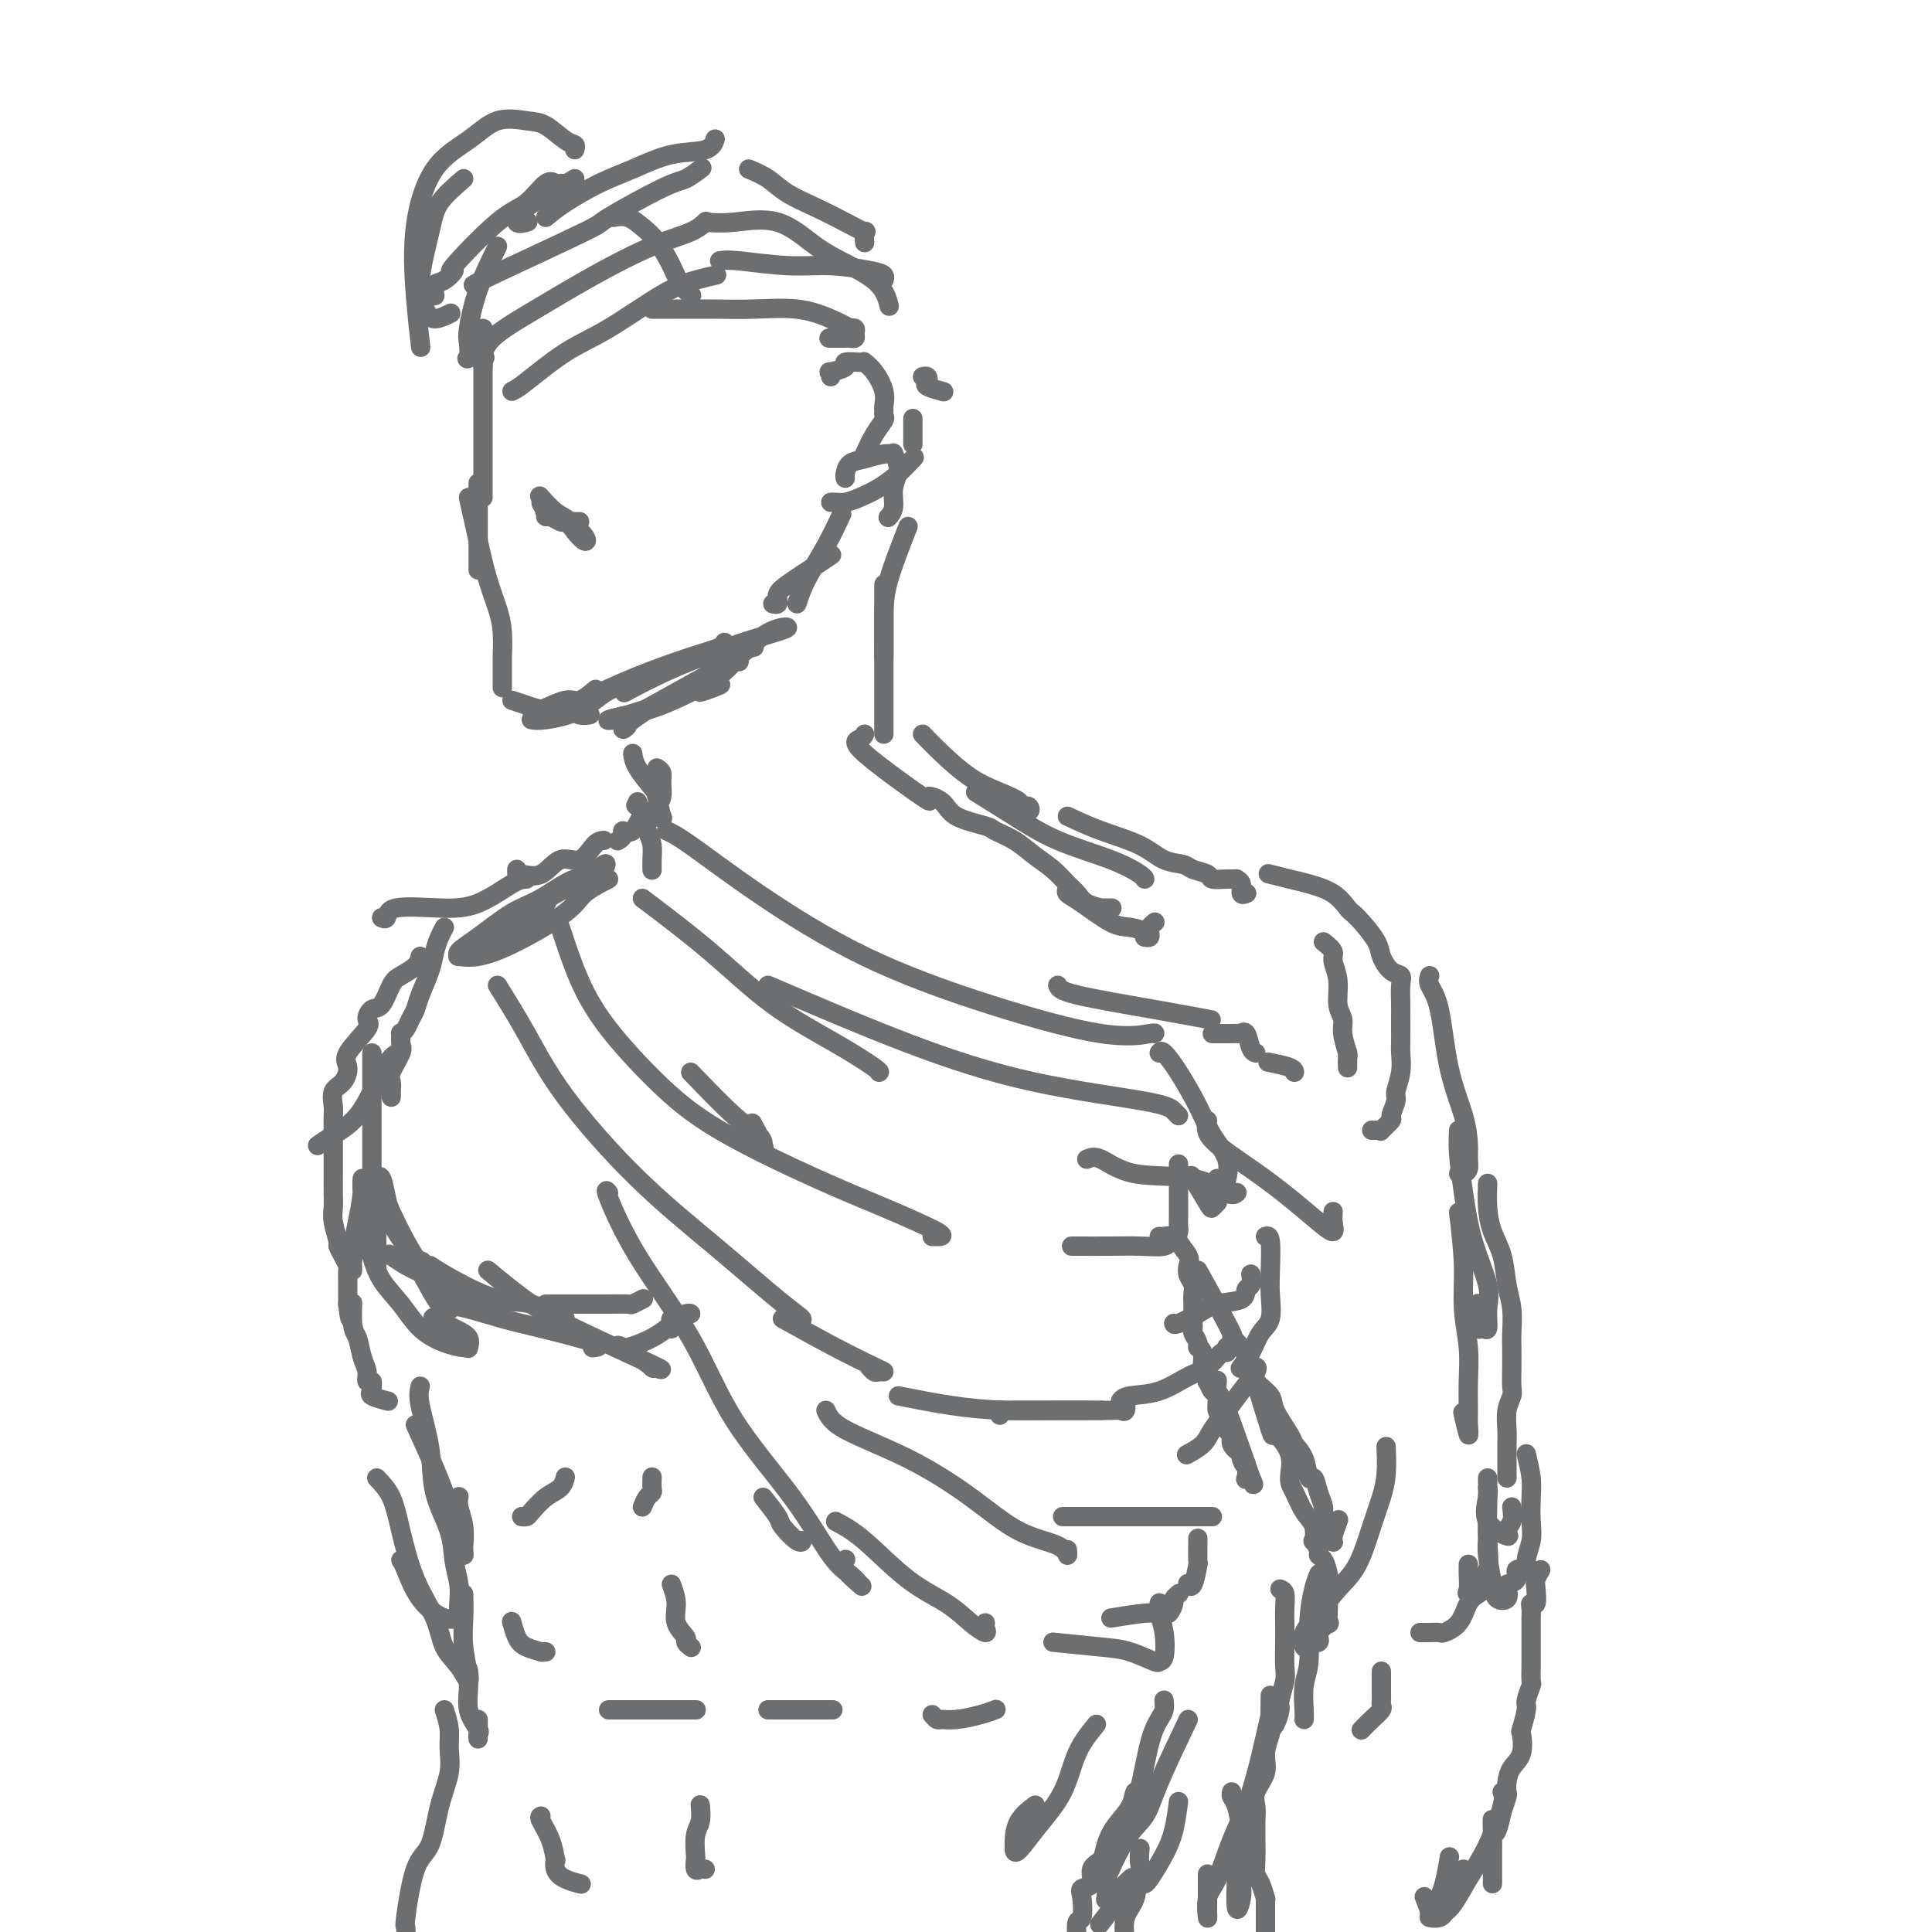 <svg viewBox='0 0 400 400' version='1.1' xmlns='http://www.w3.org/2000/svg' xmlns:xlink='http://www.w3.org/1999/xlink'><g fill='none' stroke='rgb(109,110,112)' stroke-width='4' stroke-linecap='round' stroke-linejoin='round'><path d='M119,37c-1.624,1.019 -3.247,2.038 -5,3c-1.753,0.962 -3.635,1.866 -5,3c-1.365,1.134 -2.214,2.498 -2,3c0.214,0.502 1.490,0.144 2,0c0.510,-0.144 0.255,-0.072 0,0'/><path d='M103,51c-1.466,2.965 -2.932,5.929 -4,9c-1.068,3.071 -1.739,6.248 -2,8c-0.261,1.752 -0.111,2.077 0,3c0.111,0.923 0.184,2.443 0,3c-0.184,0.557 -0.627,0.150 0,0c0.627,-0.150 2.322,-0.043 3,0c0.678,0.043 0.339,0.021 0,0'/><path d='M100,68c0.000,2.075 0.000,4.150 0,7c0.000,2.850 0.000,6.476 0,10c0.000,3.524 0.000,6.944 0,10c0.000,3.056 0.000,5.746 0,7c0.000,1.254 0.000,1.073 0,1c0.000,-0.073 0.000,-0.036 0,0'/><path d='M99,100c0.000,0.641 0.000,1.282 0,3c0.000,1.718 0.000,4.512 0,7c0.000,2.488 0.000,4.670 0,6c0.000,1.330 0.000,1.809 0,2c0.000,0.191 0.000,0.096 0,0'/><path d='M97,103c0.671,3.050 1.343,6.101 2,9c0.657,2.899 1.300,5.647 2,8c0.700,2.353 1.455,4.312 2,6c0.545,1.688 0.878,3.104 1,5c0.122,1.896 0.033,4.270 0,5c-0.033,0.730 -0.009,-0.186 0,0c0.009,0.186 0.002,1.472 0,2c-0.002,0.528 -0.001,0.296 0,1c0.001,0.704 0.000,2.344 0,3c-0.000,0.656 -0.000,0.328 0,0'/><path d='M106,145c0.916,0.301 1.832,0.603 3,1c1.168,0.397 2.586,0.891 4,1c1.414,0.109 2.822,-0.167 4,0c1.178,0.167 2.125,0.776 3,1c0.875,0.224 1.679,0.064 2,0c0.321,-0.064 0.161,-0.032 0,0'/><path d='M110,147c0.443,-0.065 0.886,-0.130 1,0c0.114,0.130 -0.102,0.455 1,0c1.102,-0.455 3.522,-1.689 5,-2c1.478,-0.311 2.013,0.301 3,0c0.987,-0.301 2.425,-1.515 3,-2c0.575,-0.485 0.288,-0.243 0,0'/><path d='M110,149c0.625,0.113 1.250,0.226 3,0c1.750,-0.226 4.624,-0.793 7,-2c2.376,-1.207 4.255,-3.056 6,-4c1.745,-0.944 3.356,-0.984 4,-1c0.644,-0.016 0.322,-0.008 0,0'/><path d='M120,145c0.392,0.021 0.785,0.041 1,0c0.215,-0.041 0.254,-0.144 2,-1c1.746,-0.856 5.200,-2.464 9,-4c3.800,-1.536 7.946,-2.999 11,-4c3.054,-1.001 5.014,-1.539 6,-2c0.986,-0.461 0.996,-0.846 1,-1c0.004,-0.154 0.002,-0.077 0,0'/><path d='M130,143c-0.661,0.352 -1.322,0.704 0,0c1.322,-0.704 4.628,-2.462 8,-4c3.372,-1.538 6.810,-2.854 10,-4c3.190,-1.146 6.131,-2.121 9,-3c2.869,-0.879 5.666,-1.662 6,-2c0.334,-0.338 -1.797,-0.229 -4,1c-2.203,1.229 -4.480,3.580 -8,6c-3.520,2.420 -8.283,4.910 -12,7c-3.717,2.090 -6.389,3.779 -8,5c-1.611,1.221 -2.162,1.976 -2,2c0.162,0.024 1.038,-0.681 1,-1c-0.038,-0.319 -0.991,-0.253 0,-1c0.991,-0.747 3.925,-2.308 7,-4c3.075,-1.692 6.292,-3.515 9,-5c2.708,-1.485 4.908,-2.633 6,-3c1.092,-0.367 1.077,0.048 1,0c-0.077,-0.048 -0.214,-0.559 -1,0c-0.786,0.559 -2.219,2.189 -5,4c-2.781,1.811 -6.910,3.803 -10,5c-3.090,1.197 -5.141,1.598 -7,2c-1.859,0.402 -3.527,0.805 -4,1c-0.473,0.195 0.248,0.182 1,0c0.752,-0.182 1.536,-0.532 3,-1c1.464,-0.468 3.608,-1.054 6,-2c2.392,-0.946 5.033,-2.254 7,-3c1.967,-0.746 3.260,-0.932 4,-1c0.740,-0.068 0.926,-0.020 1,0c0.074,0.020 0.037,0.010 0,0'/><path d='M148,142c3.014,-0.864 -0.451,0.476 -2,1c-1.549,0.524 -1.182,0.231 -1,0c0.182,-0.231 0.179,-0.402 1,-1c0.821,-0.598 2.468,-1.624 4,-3c1.532,-1.376 2.951,-3.101 4,-4c1.049,-0.899 1.728,-0.971 2,-1c0.272,-0.029 0.136,-0.014 0,0'/><path d='M160,125c0.418,0.092 0.835,0.183 1,0c0.165,-0.183 0.076,-0.641 0,-1c-0.076,-0.359 -0.139,-0.618 0,-1c0.139,-0.382 0.481,-0.886 2,-2c1.519,-1.114 4.217,-2.838 6,-4c1.783,-1.162 2.652,-1.760 3,-2c0.348,-0.240 0.174,-0.120 0,0'/><path d='M165,125c0.482,-1.500 0.964,-3.000 2,-5c1.036,-2.000 2.625,-4.500 4,-7c1.375,-2.500 2.536,-5.000 3,-6c0.464,-1.000 0.232,-0.500 0,0'/><path d='M175,99c-0.050,-0.218 -0.100,-0.436 0,-1c0.100,-0.564 0.351,-1.474 1,-2c0.649,-0.526 1.695,-0.669 3,-1c1.305,-0.331 2.867,-0.851 4,-1c1.133,-0.149 1.835,0.075 2,0c0.165,-0.075 -0.208,-0.447 0,0c0.208,0.447 0.998,1.713 1,3c0.002,1.287 -0.784,2.593 -1,4c-0.216,1.407 0.138,2.913 0,4c-0.138,1.087 -0.768,1.754 -1,2c-0.232,0.246 -0.066,0.070 0,0c0.066,-0.070 0.033,-0.035 0,0'/><path d='M172,78c0.097,-0.445 0.194,-0.890 0,-1c-0.194,-0.110 -0.678,0.114 0,0c0.678,-0.114 2.520,-0.568 3,-1c0.480,-0.432 -0.402,-0.844 0,-1c0.402,-0.156 2.087,-0.058 3,0c0.913,0.058 1.054,0.075 1,0c-0.054,-0.075 -0.301,-0.241 0,0c0.301,0.241 1.152,0.891 2,2c0.848,1.109 1.693,2.677 2,4c0.307,1.323 0.077,2.400 0,3c-0.077,0.600 0.000,0.722 0,1c-0.000,0.278 -0.077,0.713 0,1c0.077,0.287 0.309,0.428 0,1c-0.309,0.572 -1.160,1.577 -2,3c-0.840,1.423 -1.669,3.264 -2,4c-0.331,0.736 -0.166,0.368 0,0'/><path d='M172,104c0.262,-0.019 0.523,-0.038 1,0c0.477,0.038 1.168,0.132 2,0c0.832,-0.132 1.803,-0.491 3,-1c1.197,-0.509 2.620,-1.167 4,-2c1.380,-0.833 2.718,-1.840 4,-3c1.282,-1.160 2.509,-2.474 3,-3c0.491,-0.526 0.245,-0.263 0,0'/><path d='M189,92c0.000,-0.399 0.000,-0.798 0,-1c0.000,-0.202 0.000,-0.208 0,-1c0.000,-0.792 0.000,-2.369 0,-3c0.000,-0.631 0.000,-0.315 0,0'/><path d='M191,78c0.399,-0.091 0.797,-0.182 1,0c0.203,0.182 0.209,0.636 0,1c-0.209,0.364 -0.633,0.636 0,1c0.633,0.364 2.324,0.818 3,1c0.676,0.182 0.338,0.091 0,0'/><path d='M188,109c-1.577,4.014 -3.155,8.028 -4,11c-0.845,2.972 -0.959,4.903 -1,7c-0.041,2.097 -0.011,4.360 0,6c0.011,1.640 0.003,2.655 0,3c-0.003,0.345 -0.001,0.018 0,0c0.001,-0.018 0.000,0.274 0,0c-0.000,-0.274 -0.000,-1.112 0,-3c0.000,-1.888 0.000,-4.825 0,-6c-0.000,-1.175 -0.000,-0.587 0,0'/><path d='M183,121c0.000,3.428 0.000,6.856 0,10c0.000,3.144 0.000,6.006 0,9c0.000,2.994 0.000,6.122 0,8c0.000,1.878 0.000,2.506 0,3c0.000,0.494 0.000,0.856 0,1c0.000,0.144 0.000,0.072 0,0'/><path d='M131,156c0.106,0.843 0.211,1.686 1,3c0.789,1.314 2.260,3.098 3,4c0.740,0.902 0.747,0.923 1,2c0.253,1.077 0.750,3.209 1,4c0.250,0.791 0.252,0.239 0,0c-0.252,-0.239 -0.758,-0.167 -1,0c-0.242,0.167 -0.219,0.430 -1,0c-0.781,-0.430 -2.366,-1.551 -3,-2c-0.634,-0.449 -0.317,-0.224 0,0'/><path d='M132,166c0.732,2.271 1.464,4.542 2,6c0.536,1.458 0.876,2.102 1,3c0.124,0.898 0.033,2.049 0,3c-0.033,0.951 -0.010,1.700 0,2c0.010,0.300 0.005,0.150 0,0'/><path d='M136,159c0.430,0.276 0.859,0.552 1,1c0.141,0.448 -0.007,1.070 0,2c0.007,0.930 0.168,2.170 0,3c-0.168,0.830 -0.666,1.251 -1,2c-0.334,0.749 -0.505,1.825 -1,2c-0.495,0.175 -1.313,-0.552 -2,0c-0.687,0.552 -1.242,2.383 -2,3c-0.758,0.617 -1.719,0.021 -2,0c-0.281,-0.021 0.117,0.533 0,1c-0.117,0.467 -0.748,0.848 -1,1c-0.252,0.152 -0.126,0.076 0,0'/><path d='M125,174c-0.603,0.058 -1.205,0.117 -2,1c-0.795,0.883 -1.782,2.591 -3,3c-1.218,0.409 -2.666,-0.483 -4,0c-1.334,0.483 -2.554,2.339 -4,3c-1.446,0.661 -3.120,0.126 -4,0c-0.880,-0.126 -0.968,0.159 -1,0c-0.032,-0.159 -0.009,-0.760 0,-1c0.009,-0.240 0.005,-0.120 0,0'/><path d='M109,182c-0.649,0.004 -1.297,0.009 -3,1c-1.703,0.991 -4.460,2.970 -7,4c-2.540,1.030 -4.863,1.113 -8,1c-3.137,-0.113 -7.088,-0.422 -9,0c-1.912,0.422 -1.784,1.575 -2,2c-0.216,0.425 -0.776,0.121 -1,0c-0.224,-0.121 -0.112,-0.061 0,0'/><path d='M191,152c1.160,1.201 2.320,2.403 4,4c1.680,1.597 3.879,3.591 6,5c2.121,1.409 4.165,2.233 6,3c1.835,0.767 3.460,1.477 4,2c0.540,0.523 -0.006,0.858 0,1c0.006,0.142 0.565,0.091 1,0c0.435,-0.091 0.745,-0.220 1,0c0.255,0.220 0.453,0.790 0,1c-0.453,0.210 -1.558,0.060 -2,0c-0.442,-0.060 -0.221,-0.030 0,0'/><path d='M202,164c2.649,1.646 5.298,3.292 8,5c2.702,1.708 5.456,3.477 9,5c3.544,1.523 7.878,2.800 11,4c3.122,1.200 5.033,2.323 6,3c0.967,0.677 0.991,0.908 1,1c0.009,0.092 0.005,0.046 0,0'/><path d='M126,182c-1.907,0.973 -3.815,1.945 -5,3c-1.185,1.055 -1.648,2.192 -4,4c-2.352,1.808 -6.594,4.286 -10,6c-3.406,1.714 -5.975,2.663 -8,3c-2.025,0.337 -3.505,0.063 -4,0c-0.495,-0.063 -0.004,0.085 0,0c0.004,-0.085 -0.477,-0.402 0,-1c0.477,-0.598 1.913,-1.475 4,-3c2.087,-1.525 4.825,-3.696 7,-5c2.175,-1.304 3.788,-1.739 6,-3c2.212,-1.261 5.025,-3.347 7,-4c1.975,-0.653 3.112,0.127 4,0c0.888,-0.127 1.527,-1.160 2,-2c0.473,-0.840 0.781,-1.486 0,-1c-0.781,0.486 -2.650,2.103 -4,3c-1.350,0.897 -2.179,1.075 -4,2c-1.821,0.925 -4.634,2.596 -7,4c-2.366,1.404 -4.287,2.541 -6,4c-1.713,1.459 -3.219,3.241 -4,4c-0.781,0.759 -0.837,0.495 -1,0c-0.163,-0.495 -0.435,-1.220 1,-2c1.435,-0.780 4.575,-1.615 7,-3c2.425,-1.385 4.135,-3.320 5,-4c0.865,-0.680 0.887,-0.106 1,0c0.113,0.106 0.318,-0.255 0,0c-0.318,0.255 -1.159,1.128 -2,2'/><path d='M111,189c1.489,-0.644 -0.289,1.244 -1,2c-0.711,0.756 -0.356,0.378 0,0'/><path d='M143,222c3.269,3.404 6.538,6.807 9,9c2.462,2.193 4.116,3.175 5,4c0.884,0.825 0.996,1.492 1,2c0.004,0.508 -0.102,0.858 0,1c0.102,0.142 0.412,0.077 0,-1c-0.412,-1.077 -1.546,-3.165 -2,-4c-0.454,-0.835 -0.227,-0.418 0,0'/><path d='M116,192c1.246,3.788 2.492,7.576 4,11c1.508,3.424 3.278,6.483 6,10c2.722,3.517 6.395,7.492 10,11c3.605,3.508 7.141,6.548 13,10c5.859,3.452 14.039,7.317 20,10c5.961,2.683 9.702,4.183 14,6c4.298,1.817 9.152,3.951 11,5c1.848,1.049 0.690,1.013 0,1c-0.690,-0.013 -0.911,-0.004 -1,0c-0.089,0.004 -0.044,0.002 0,0'/><path d='M133,186c4.776,3.608 9.553,7.215 14,11c4.447,3.785 8.565,7.746 13,11c4.435,3.254 9.189,5.800 13,8c3.811,2.200 6.680,4.054 8,5c1.320,0.946 1.091,0.985 1,1c-0.091,0.015 -0.046,0.008 0,0'/><path d='M159,204c9.964,4.273 19.927,8.546 29,12c9.073,3.454 17.254,6.088 26,8c8.746,1.912 18.056,3.100 23,4c4.944,0.900 5.524,1.512 6,2c0.476,0.488 0.850,0.854 1,1c0.150,0.146 0.075,0.073 0,0'/><path d='M138,172c1.028,0.462 2.057,0.923 5,3c2.943,2.077 7.801,5.768 14,10c6.199,4.232 13.738,9.004 22,13c8.262,3.996 17.247,7.214 26,10c8.753,2.786 17.274,5.138 23,6c5.726,0.862 8.657,0.232 10,0c1.343,-0.232 1.098,-0.066 1,0c-0.098,0.066 -0.049,0.033 0,0'/><path d='M219,204c0.212,0.566 0.424,1.132 4,2c3.576,0.868 10.515,2.037 16,3c5.485,0.963 9.515,1.721 11,2c1.485,0.279 0.424,0.080 0,0c-0.424,-0.080 -0.212,-0.040 0,0'/><path d='M103,204c1.980,3.178 3.960,6.356 6,10c2.040,3.644 4.138,7.755 8,13c3.862,5.245 9.486,11.626 15,17c5.514,5.374 10.917,9.741 16,14c5.083,4.259 9.847,8.410 13,11c3.153,2.590 4.695,3.620 5,4c0.305,0.380 -0.627,0.108 -1,0c-0.373,-0.108 -0.186,-0.054 0,0'/><path d='M162,273c3.810,2.114 7.621,4.228 11,6c3.379,1.772 6.327,3.203 8,4c1.673,0.797 2.070,0.960 2,1c-0.070,0.040 -0.607,-0.042 -1,0c-0.393,0.042 -0.641,0.207 -1,0c-0.359,-0.207 -0.827,-0.787 -1,-1c-0.173,-0.213 -0.049,-0.061 0,0c0.049,0.061 0.025,0.030 0,0'/><path d='M222,258c-0.226,-0.002 -0.453,-0.005 1,0c1.453,0.005 4.585,0.016 7,0c2.415,-0.016 4.112,-0.061 6,0c1.888,0.061 3.967,0.227 5,0c1.033,-0.227 1.019,-0.845 1,-1c-0.019,-0.155 -0.044,0.155 0,0c0.044,-0.155 0.156,-0.773 0,-1c-0.156,-0.227 -0.580,-0.061 -1,0c-0.420,0.061 -0.834,0.017 -1,0c-0.166,-0.017 -0.083,-0.009 0,0'/><path d='M252,244c-0.029,1.605 -0.057,3.210 0,4c0.057,0.790 0.200,0.764 0,1c-0.200,0.236 -0.744,0.733 -1,1c-0.256,0.267 -0.223,0.303 -1,-1c-0.777,-1.303 -2.365,-3.944 -3,-5c-0.635,-1.056 -0.318,-0.528 0,0'/><path d='M221,169c2.174,1.013 4.349,2.026 7,3c2.651,0.974 5.779,1.910 8,3c2.221,1.090 3.535,2.334 5,3c1.465,0.666 3.081,0.753 4,1c0.919,0.247 1.140,0.655 2,1c0.860,0.345 2.359,0.628 3,1c0.641,0.372 0.425,0.834 1,1c0.575,0.166 1.943,0.038 3,0c1.057,-0.038 1.804,0.014 2,0c0.196,-0.014 -0.157,-0.095 0,0c0.157,0.095 0.826,0.366 1,1c0.174,0.634 -0.145,1.632 0,2c0.145,0.368 0.756,0.105 1,0c0.244,-0.105 0.122,-0.053 0,0'/><path d='M274,195c0.878,0.705 1.756,1.410 2,2c0.244,0.590 -0.146,1.066 0,2c0.146,0.934 0.827,2.328 1,4c0.173,1.672 -0.164,3.623 0,5c0.164,1.377 0.829,2.181 1,3c0.171,0.819 -0.150,1.654 0,3c0.150,1.346 0.772,3.205 1,4c0.228,0.795 0.061,0.528 0,1c-0.061,0.472 -0.016,1.683 0,2c0.016,0.317 0.004,-0.261 0,-1c-0.004,-0.739 -0.001,-1.640 0,-2c0.001,-0.360 0.001,-0.180 0,0'/><path d='M263,181c-0.366,-0.093 -0.732,-0.186 0,0c0.732,0.186 2.563,0.651 4,1c1.437,0.349 2.481,0.581 4,1c1.519,0.419 3.514,1.025 5,2c1.486,0.975 2.463,2.318 3,3c0.537,0.682 0.633,0.701 1,1c0.367,0.299 1.006,0.878 2,2c0.994,1.122 2.343,2.788 3,4c0.657,1.212 0.621,1.969 1,3c0.379,1.031 1.173,2.335 2,3c0.827,0.665 1.686,0.691 2,1c0.314,0.309 0.084,0.902 0,2c-0.084,1.098 -0.023,2.701 0,4c0.023,1.299 0.007,2.293 0,3c-0.007,0.707 -0.006,1.128 0,2c0.006,0.872 0.017,2.196 0,3c-0.017,0.804 -0.061,1.088 0,2c0.061,0.912 0.229,2.453 0,4c-0.229,1.547 -0.854,3.102 -1,4c-0.146,0.898 0.186,1.141 0,2c-0.186,0.859 -0.890,2.335 -1,3c-0.110,0.665 0.373,0.518 0,1c-0.373,0.482 -1.603,1.593 -2,2c-0.397,0.407 0.038,0.109 0,0c-0.038,-0.109 -0.549,-0.029 -1,0c-0.451,0.029 -0.843,0.008 -1,0c-0.157,-0.008 -0.078,-0.004 0,0'/><path d='M186,289c3.695,0.732 7.390,1.464 11,2c3.610,0.536 7.135,0.876 11,1c3.865,0.124 8.069,0.033 11,0c2.931,-0.033 4.590,-0.009 6,0c1.410,0.009 2.572,0.002 3,0c0.428,-0.002 0.122,-0.001 0,0c-0.122,0.001 -0.061,0.000 0,0'/><path d='M207,293c0.008,-0.423 0.015,-0.845 0,-1c-0.015,-0.155 -0.053,-0.041 1,0c1.053,0.041 3.196,0.011 5,0c1.804,-0.011 3.267,-0.003 5,0c1.733,0.003 3.736,0.001 5,0c1.264,-0.001 1.790,-0.000 2,0c0.210,0.000 0.105,0.000 0,0'/><path d='M81,260c-0.394,-0.280 -0.789,-0.559 0,0c0.789,0.559 2.761,1.957 5,3c2.239,1.043 4.744,1.730 7,3c2.256,1.270 4.265,3.124 6,4c1.735,0.876 3.198,0.774 4,1c0.802,0.226 0.943,0.779 1,1c0.057,0.221 0.028,0.111 0,0'/><path d='M89,262c1.260,0.821 2.520,1.642 5,3c2.480,1.358 6.181,3.253 9,4c2.819,0.747 4.756,0.344 7,1c2.244,0.656 4.797,2.369 6,3c1.203,0.631 1.058,0.180 1,0c-0.058,-0.180 -0.029,-0.090 0,0'/><path d='M113,270c0.822,0.001 1.644,0.001 3,0c1.356,-0.001 3.246,-0.004 5,0c1.754,0.004 3.370,0.015 5,0c1.630,-0.015 3.272,-0.056 4,0c0.728,0.056 0.542,0.207 1,0c0.458,-0.207 1.559,-0.774 2,-1c0.441,-0.226 0.220,-0.113 0,0'/><path d='M83,218c-0.593,0.041 -1.185,0.081 -2,1c-0.815,0.919 -1.851,2.716 -3,5c-1.149,2.284 -2.411,5.056 -4,7c-1.589,1.944 -3.505,3.062 -5,4c-1.495,0.938 -2.570,1.697 -3,2c-0.430,0.303 -0.215,0.152 0,0'/><path d='M225,240c0.787,-0.334 1.574,-0.668 3,0c1.426,0.668 3.493,2.336 7,3c3.507,0.664 8.456,0.322 12,1c3.544,0.678 5.685,2.375 7,3c1.315,0.625 1.804,0.179 2,0c0.196,-0.179 0.098,-0.089 0,0'/><path d='M106,81c0.559,-0.267 1.117,-0.533 3,-2c1.883,-1.467 5.090,-4.134 8,-6c2.910,-1.866 5.523,-2.931 9,-5c3.477,-2.069 7.819,-5.142 11,-7c3.181,-1.858 5.203,-2.500 7,-3c1.797,-0.500 3.371,-0.857 4,-1c0.629,-0.143 0.315,-0.071 0,0'/><path d='M100,76c0.008,-0.394 0.016,-0.788 0,-1c-0.016,-0.212 -0.054,-0.241 0,-1c0.054,-0.759 0.202,-2.247 2,-4c1.798,-1.753 5.246,-3.769 9,-6c3.754,-2.231 7.815,-4.675 12,-7c4.185,-2.325 8.493,-4.530 12,-6c3.507,-1.470 6.213,-2.203 8,-3c1.787,-0.797 2.653,-1.656 3,-2c0.347,-0.344 0.173,-0.172 0,0'/><path d='M98,59c0.682,-0.407 1.364,-0.815 6,-3c4.636,-2.185 13.225,-6.148 17,-8c3.775,-1.852 2.735,-1.593 5,-3c2.265,-1.407 7.834,-4.480 11,-6c3.166,-1.520 3.929,-1.486 5,-2c1.071,-0.514 2.449,-1.575 3,-2c0.551,-0.425 0.276,-0.212 0,0'/><path d='M113,45c1.059,-0.883 2.119,-1.765 4,-3c1.881,-1.235 4.585,-2.822 7,-4c2.415,-1.178 4.542,-1.948 7,-3c2.458,-1.052 5.246,-2.385 8,-3c2.754,-0.615 5.472,-0.512 7,-1c1.528,-0.488 1.865,-1.568 2,-2c0.135,-0.432 0.067,-0.216 0,0'/><path d='M135,64c0.492,0.000 0.984,0.000 1,0c0.016,-0.000 -0.445,-0.002 0,0c0.445,0.002 1.794,0.006 4,0c2.206,-0.006 5.268,-0.022 8,0c2.732,0.022 5.134,0.083 8,0c2.866,-0.083 6.198,-0.310 9,0c2.802,0.310 5.076,1.158 7,2c1.924,0.842 3.497,1.679 4,2c0.503,0.321 -0.065,0.124 0,0c0.065,-0.124 0.763,-0.177 1,0c0.237,0.177 0.014,0.583 0,1c-0.014,0.417 0.181,0.844 0,1c-0.181,0.156 -0.739,0.042 -1,0c-0.261,-0.042 -0.224,-0.011 -1,0c-0.776,0.011 -2.365,0.003 -3,0c-0.635,-0.003 -0.318,-0.002 0,0'/><path d='M149,54c0.773,-0.120 1.545,-0.240 4,0c2.455,0.240 6.591,0.838 10,1c3.409,0.162 6.090,-0.114 9,0c2.910,0.114 6.048,0.618 8,1c1.952,0.382 2.718,0.641 3,1c0.282,0.359 0.081,0.817 0,1c-0.081,0.183 -0.040,0.092 0,0'/><path d='M146,46c1.714,0.126 3.429,0.251 6,0c2.571,-0.251 5.999,-0.879 9,0c3.001,0.879 5.575,3.266 8,5c2.425,1.734 4.702,2.815 7,4c2.298,1.185 4.619,2.473 6,4c1.381,1.527 1.823,3.293 2,4c0.177,0.707 0.088,0.353 0,0'/><path d='M155,35c1.380,0.577 2.759,1.154 4,2c1.241,0.846 2.343,1.962 4,3c1.657,1.038 3.870,1.998 6,3c2.130,1.002 4.179,2.045 6,3c1.821,0.955 3.416,1.823 4,2c0.584,0.177 0.157,-0.337 0,0c-0.157,0.337 -0.045,1.525 0,2c0.045,0.475 0.022,0.238 0,0'/><path d='M119,31c0.127,-0.394 0.254,-0.788 0,-1c-0.254,-0.212 -0.890,-0.241 -2,-1c-1.110,-0.759 -2.694,-2.246 -4,-3c-1.306,-0.754 -2.333,-0.775 -4,-1c-1.667,-0.225 -3.975,-0.656 -6,0c-2.025,0.656 -3.768,2.398 -6,4c-2.232,1.602 -4.952,3.065 -7,6c-2.048,2.935 -3.425,7.343 -4,12c-0.575,4.657 -0.347,9.561 0,14c0.347,4.439 0.813,8.411 1,10c0.187,1.589 0.093,0.794 0,0'/><path d='M117,38c0.093,0.008 0.185,0.016 0,0c-0.185,-0.016 -0.648,-0.054 -1,0c-0.352,0.054 -0.594,0.202 -1,0c-0.406,-0.202 -0.975,-0.753 -2,0c-1.025,0.753 -2.504,2.811 -4,4c-1.496,1.189 -3.007,1.507 -6,4c-2.993,2.493 -7.467,7.159 -9,9c-1.533,1.841 -0.123,0.858 0,1c0.123,0.142 -1.039,1.409 -2,2c-0.961,0.591 -1.720,0.505 -2,1c-0.280,0.495 -0.080,1.570 0,2c0.080,0.430 0.040,0.215 0,0'/><path d='M96,37c-1.953,1.693 -3.906,3.387 -5,5c-1.094,1.613 -1.329,3.147 -2,6c-0.671,2.853 -1.776,7.027 -2,10c-0.224,2.973 0.435,4.745 1,6c0.565,1.255 1.037,1.992 2,2c0.963,0.008 2.418,-0.712 3,-1c0.582,-0.288 0.291,-0.144 0,0'/><path d='M127,45c0.998,-0.169 1.996,-0.337 3,0c1.004,0.337 2.014,1.180 3,2c0.986,0.820 1.949,1.618 3,3c1.051,1.382 2.189,3.350 3,5c0.811,1.650 1.295,2.983 2,4c0.705,1.017 1.630,1.719 2,2c0.370,0.281 0.185,0.140 0,0'/><path d='M120,108c-0.213,0.008 -0.425,0.017 -1,0c-0.575,-0.017 -1.512,-0.059 -2,0c-0.488,0.059 -0.528,0.218 -1,0c-0.472,-0.218 -1.376,-0.812 -2,-1c-0.624,-0.188 -0.970,0.029 -1,0c-0.030,-0.029 0.254,-0.303 0,-1c-0.254,-0.697 -1.047,-1.817 -1,-2c0.047,-0.183 0.934,0.572 1,1c0.066,0.428 -0.688,0.530 0,1c0.688,0.470 2.817,1.308 4,2c1.183,0.692 1.420,1.237 2,2c0.580,0.763 1.502,1.744 2,2c0.498,0.256 0.571,-0.213 0,-1c-0.571,-0.787 -1.785,-1.894 -3,-3'/><path d='M118,108c-0.962,-0.890 -1.866,-1.115 -3,-2c-1.134,-0.885 -2.498,-2.431 -3,-3c-0.502,-0.569 -0.144,-0.163 0,0c0.144,0.163 0.072,0.081 0,0'/><path d='M77,218c0.000,0.840 0.000,1.679 0,3c-0.000,1.321 -0.000,3.123 0,4c0.000,0.877 0.000,0.829 0,2c-0.000,1.171 -0.000,3.560 0,5c0.000,1.440 0.000,1.931 0,3c-0.000,1.069 -0.001,2.717 0,4c0.001,1.283 0.003,2.203 0,3c-0.003,0.797 -0.011,1.471 0,2c0.011,0.529 0.042,0.912 0,1c-0.042,0.088 -0.155,-0.121 0,0c0.155,0.121 0.580,0.571 1,1c0.420,0.429 0.834,0.837 1,1c0.166,0.163 0.083,0.082 0,0'/><path d='M74,257c0.115,-0.370 0.230,-0.740 0,0c-0.230,0.740 -0.804,2.589 -1,4c-0.196,1.411 -0.014,2.382 0,2c0.014,-0.382 -0.140,-2.118 0,-4c0.140,-1.882 0.574,-3.910 1,-6c0.426,-2.090 0.842,-4.242 1,-6c0.158,-1.758 0.056,-3.122 0,-3c-0.056,0.122 -0.065,1.729 0,3c0.065,1.271 0.206,2.205 0,3c-0.206,0.795 -0.759,1.451 -1,3c-0.241,1.549 -0.170,3.989 0,4c0.170,0.011 0.438,-2.409 1,-4c0.562,-1.591 1.419,-2.355 2,-3c0.581,-0.645 0.888,-1.173 1,-1c0.112,0.173 0.030,1.045 0,1c-0.030,-0.045 -0.008,-1.008 0,0c0.008,1.008 0.002,3.987 0,6c-0.002,2.013 -0.001,3.060 0,4c0.001,0.940 0.000,1.775 0,2c-0.000,0.225 -0.000,-0.158 0,0c0.000,0.158 0.000,0.857 0,0c-0.000,-0.857 -0.000,-3.269 0,-5c0.000,-1.731 0.000,-2.780 0,-4c-0.000,-1.220 -0.000,-2.610 0,-4'/><path d='M78,249c0.031,-1.848 0.108,-0.968 0,-1c-0.108,-0.032 -0.401,-0.976 0,-1c0.401,-0.024 1.494,0.874 2,2c0.506,1.126 0.423,2.481 1,4c0.577,1.519 1.813,3.202 3,5c1.187,1.798 2.324,3.712 3,5c0.676,1.288 0.892,1.950 1,2c0.108,0.050 0.107,-0.512 0,-1c-0.107,-0.488 -0.319,-0.902 -1,-2c-0.681,-1.098 -1.832,-2.879 -3,-5c-1.168,-2.121 -2.355,-4.581 -3,-6c-0.645,-1.419 -0.750,-1.797 -1,-3c-0.250,-1.203 -0.647,-3.231 -1,-4c-0.353,-0.769 -0.664,-0.277 -1,0c-0.336,0.277 -0.697,0.340 -1,0c-0.303,-0.340 -0.547,-1.083 0,0c0.547,1.083 1.884,3.993 3,6c1.116,2.007 2.011,3.110 4,7c1.989,3.890 5.073,10.565 7,13c1.927,2.435 2.696,0.628 3,0c0.304,-0.628 0.145,-0.077 0,0c-0.145,0.077 -0.274,-0.319 -1,-1c-0.726,-0.681 -2.050,-1.646 -3,-3c-0.950,-1.354 -1.525,-3.095 -2,-4c-0.475,-0.905 -0.850,-0.973 -1,-1c-0.150,-0.027 -0.075,-0.014 0,0'/><path d='M101,263c3.025,2.494 6.050,4.988 9,7c2.950,2.012 5.827,3.543 11,6c5.173,2.457 12.644,5.839 15,7c2.356,1.161 -0.402,0.101 -1,0c-0.598,-0.101 0.963,0.756 0,0c-0.963,-0.756 -4.452,-3.127 -6,-4c-1.548,-0.873 -1.157,-0.250 -1,0c0.157,0.250 0.078,0.125 0,0'/><path d='M92,270c1.474,0.235 2.948,0.469 5,1c2.052,0.531 4.682,1.358 7,2c2.318,0.642 4.322,1.100 8,2c3.678,0.900 9.029,2.242 11,3c1.971,0.758 0.563,0.931 0,1c-0.563,0.069 -0.282,0.035 0,0'/><path d='M129,279c-0.016,0.141 -0.033,0.283 1,0c1.033,-0.283 3.114,-0.990 5,-2c1.886,-1.010 3.577,-2.323 4,-3c0.423,-0.677 -0.423,-0.718 0,-1c0.423,-0.282 2.114,-0.807 3,-1c0.886,-0.193 0.967,-0.055 1,0c0.033,0.055 0.016,0.028 0,0'/><path d='M139,275c0.000,0.111 0.000,0.222 0,0c0.000,-0.222 0.000,-0.778 0,-1c0.000,-0.222 0.000,-0.111 0,0'/><path d='M77,258c-0.129,0.396 -0.258,0.792 0,2c0.258,1.208 0.902,3.228 2,5c1.098,1.772 2.648,3.298 4,5c1.352,1.702 2.505,3.582 4,5c1.495,1.418 3.331,2.374 5,3c1.669,0.626 3.172,0.922 4,1c0.828,0.078 0.981,-0.064 1,0c0.019,0.064 -0.096,0.332 0,0c0.096,-0.332 0.404,-1.266 0,-2c-0.404,-0.734 -1.521,-1.269 -3,-2c-1.479,-0.731 -3.321,-1.658 -4,-2c-0.679,-0.342 -0.194,-0.098 0,0c0.194,0.098 0.097,0.049 0,0'/><path d='M86,295c1.403,3.084 2.807,6.168 4,9c1.193,2.832 2.176,5.413 3,8c0.824,2.587 1.490,5.179 2,7c0.510,1.821 0.865,2.871 1,3c0.135,0.129 0.050,-0.663 0,-1c-0.050,-0.337 -0.066,-0.220 0,-1c0.066,-0.780 0.214,-2.456 0,-4c-0.214,-1.544 -0.788,-2.954 -1,-4c-0.212,-1.046 -0.060,-1.727 0,-2c0.060,-0.273 0.030,-0.136 0,0'/><path d='M87,287c-0.219,0.890 -0.438,1.780 0,4c0.438,2.220 1.533,5.770 2,9c0.467,3.230 0.307,6.142 1,9c0.693,2.858 2.238,5.663 3,8c0.762,2.337 0.742,4.205 1,6c0.258,1.795 0.794,3.517 1,5c0.206,1.483 0.081,2.728 0,4c-0.081,1.272 -0.119,2.573 0,3c0.119,0.427 0.396,-0.019 0,0c-0.396,0.019 -1.465,0.502 -3,0c-1.535,-0.502 -3.535,-1.990 -5,-4c-1.465,-2.010 -2.394,-4.541 -3,-6c-0.606,-1.459 -0.887,-1.845 -1,-2c-0.113,-0.155 -0.056,-0.077 0,0'/><path d='M78,306c1.103,1.148 2.206,2.295 3,4c0.794,1.705 1.280,3.967 2,7c0.720,3.033 1.675,6.836 3,10c1.325,3.164 3.020,5.688 4,8c0.980,2.312 1.243,4.412 2,6c0.757,1.588 2.007,2.663 3,4c0.993,1.337 1.729,2.937 2,3c0.271,0.063 0.077,-1.411 0,-2c-0.077,-0.589 -0.039,-0.295 0,0'/><path d='M210,292c-0.128,-0.000 -0.256,-0.001 1,0c1.256,0.001 3.895,0.002 6,0c2.105,-0.002 3.674,-0.008 6,0c2.326,0.008 5.408,0.030 7,0c1.592,-0.030 1.695,-0.111 2,0c0.305,0.111 0.813,0.415 1,0c0.187,-0.415 0.053,-1.547 0,-2c-0.053,-0.453 -0.027,-0.226 0,0'/><path d='M126,247c-0.397,-0.530 -0.794,-1.061 0,1c0.794,2.061 2.778,6.712 6,12c3.222,5.288 7.682,11.212 11,17c3.318,5.788 5.495,11.438 9,17c3.505,5.562 8.340,11.034 12,16c3.660,4.966 6.146,9.426 8,12c1.854,2.574 3.075,3.260 4,4c0.925,0.740 1.555,1.532 2,2c0.445,0.468 0.707,0.610 0,0c-0.707,-0.610 -2.383,-1.972 -3,-3c-0.617,-1.028 -0.176,-1.722 0,-2c0.176,-0.278 0.088,-0.139 0,0'/><path d='M173,315c1.725,0.909 3.451,1.817 6,4c2.549,2.183 5.923,5.640 9,8c3.077,2.360 5.858,3.624 8,5c2.142,1.376 3.646,2.866 5,4c1.354,1.134 2.559,1.912 3,2c0.441,0.088 0.119,-0.515 0,-1c-0.119,-0.485 -0.034,-0.853 0,-1c0.034,-0.147 0.017,-0.074 0,0'/><path d='M171,292c0.548,1.202 1.096,2.404 4,4c2.904,1.596 8.165,3.585 13,6c4.835,2.415 9.243,5.256 13,8c3.757,2.744 6.863,5.390 10,7c3.137,1.610 6.305,2.184 8,3c1.695,0.816 1.918,1.873 2,2c0.082,0.127 0.023,-0.678 0,-1c-0.023,-0.322 -0.012,-0.161 0,0'/><path d='M218,340c3.693,0.370 7.385,0.741 10,1c2.615,0.259 4.152,0.408 6,1c1.848,0.592 4.008,1.627 5,2c0.992,0.373 0.816,0.082 1,0c0.184,-0.082 0.729,0.044 1,-1c0.271,-1.044 0.269,-3.259 0,-5c-0.269,-1.741 -0.803,-3.007 -1,-4c-0.197,-0.993 -0.056,-1.712 0,-2c0.056,-0.288 0.028,-0.144 0,0'/><path d='M251,214c0.746,0.000 1.491,0.001 2,0c0.509,-0.001 0.780,-0.003 1,0c0.220,0.003 0.387,0.011 1,0c0.613,-0.011 1.670,-0.041 2,0c0.330,0.041 -0.069,0.155 0,0c0.069,-0.155 0.606,-0.578 1,0c0.394,0.578 0.644,2.155 1,3c0.356,0.845 0.816,0.956 1,1c0.184,0.044 0.092,0.022 0,0'/><path d='M263,220c-0.423,-0.083 -0.845,-0.167 0,0c0.845,0.167 2.958,0.583 4,1c1.042,0.417 1.012,0.833 1,1c-0.012,0.167 -0.006,0.083 0,0'/><path d='M232,290c0.321,-0.391 0.643,-0.782 2,-1c1.357,-0.218 3.751,-0.264 6,-1c2.249,-0.736 4.354,-2.162 6,-3c1.646,-0.838 2.833,-1.086 4,-2c1.167,-0.914 2.313,-2.492 3,-3c0.687,-0.508 0.916,0.056 1,0c0.084,-0.056 0.024,-0.730 0,-1c-0.024,-0.270 -0.012,-0.135 0,0'/><path d='M243,274c0.052,0.170 0.104,0.340 1,0c0.896,-0.340 2.636,-1.189 4,-2c1.364,-0.811 2.351,-1.584 4,-2c1.649,-0.416 3.958,-0.476 5,-1c1.042,-0.524 0.815,-1.512 1,-2c0.185,-0.488 0.780,-0.478 1,-1c0.220,-0.522 0.063,-1.578 0,-2c-0.063,-0.422 -0.031,-0.211 0,0'/><path d='M262,256c0.419,-0.141 0.838,-0.282 1,1c0.162,1.282 0.066,3.988 0,6c-0.066,2.012 -0.102,3.331 0,5c0.102,1.669 0.342,3.688 0,5c-0.342,1.313 -1.267,1.919 -2,3c-0.733,1.081 -1.274,2.637 -2,4c-0.726,1.363 -1.636,2.532 -2,3c-0.364,0.468 -0.182,0.234 0,0'/><path d='M220,314c1.064,0.000 2.128,0.000 4,0c1.872,0.000 4.552,0.000 8,0c3.448,0.000 7.663,0.000 11,0c3.337,0.000 5.794,0.000 7,0c1.206,0.000 1.160,0.000 1,0c-0.160,0.000 -0.435,0.000 -1,0c-0.565,-0.000 -1.421,0.000 -2,0c-0.579,0.000 -0.880,0.000 -1,0c-0.120,0.000 -0.060,0.000 0,0'/><path d='M230,335c2.643,-0.427 5.287,-0.853 7,-1c1.713,-0.147 2.497,-0.014 3,0c0.503,0.014 0.727,-0.091 1,0c0.273,0.091 0.595,0.378 1,0c0.405,-0.378 0.892,-1.421 1,-2c0.108,-0.579 -0.163,-0.694 0,-1c0.163,-0.306 0.761,-0.802 1,-1c0.239,-0.198 0.120,-0.099 0,0'/><path d='M246,328c-0.083,-0.122 -0.166,-0.244 0,0c0.166,0.244 0.580,0.853 1,0c0.420,-0.853 0.844,-3.167 1,-4c0.156,-0.833 0.042,-0.186 0,-1c-0.042,-0.814 -0.012,-3.090 0,-4c0.012,-0.910 0.006,-0.455 0,0'/><path d='M246,301c-0.299,0.161 -0.597,0.323 0,0c0.597,-0.323 2.091,-1.130 3,-2c0.909,-0.870 1.235,-1.802 2,-3c0.765,-1.198 1.970,-2.661 3,-4c1.030,-1.339 1.884,-2.555 3,-4c1.116,-1.445 2.493,-3.120 3,-4c0.507,-0.880 0.145,-0.966 0,-1c-0.145,-0.034 -0.072,-0.017 0,0'/><path d='M296,202c-0.188,0.573 -0.376,1.147 0,2c0.376,0.853 1.316,1.986 2,5c0.684,3.014 1.112,7.910 2,12c0.888,4.090 2.235,7.373 3,10c0.765,2.627 0.947,4.599 1,6c0.053,1.401 -0.025,2.232 0,3c0.025,0.768 0.151,1.474 0,2c-0.151,0.526 -0.579,0.872 -1,1c-0.421,0.128 -0.835,0.036 -1,0c-0.165,-0.036 -0.083,-0.018 0,0'/><path d='M240,218c0.186,-0.281 0.373,-0.562 1,0c0.627,0.562 1.695,1.965 3,4c1.305,2.035 2.847,4.700 4,7c1.153,2.300 1.917,4.235 3,6c1.083,1.765 2.484,3.360 3,5c0.516,1.640 0.147,3.326 0,4c-0.147,0.674 -0.074,0.337 0,0'/><path d='M250,232c-0.283,1.158 -0.566,2.315 1,4c1.566,1.685 4.980,3.896 8,6c3.020,2.104 5.646,4.101 8,6c2.354,1.899 4.435,3.699 6,5c1.565,1.301 2.615,2.101 3,2c0.385,-0.101 0.104,-1.104 0,-2c-0.104,-0.896 -0.030,-1.685 0,-2c0.030,-0.315 0.015,-0.158 0,0'/><path d='M221,184c-0.184,0.311 -0.367,0.622 0,1c0.367,0.378 1.286,0.823 3,2c1.714,1.177 4.225,3.086 6,4c1.775,0.914 2.816,0.833 4,1c1.184,0.167 2.511,0.584 3,1c0.489,0.416 0.140,0.833 0,1c-0.140,0.167 -0.070,0.083 0,0'/><path d='M237,194c0.415,0.091 0.829,0.182 1,0c0.171,-0.182 0.097,-0.636 0,-1c-0.097,-0.364 -0.219,-0.636 0,-1c0.219,-0.364 0.777,-0.818 1,-1c0.223,-0.182 0.112,-0.091 0,0'/><path d='M179,152c-0.174,0.357 -0.348,0.713 -1,1c-0.652,0.287 -1.780,0.503 1,3c2.780,2.497 9.470,7.275 12,9c2.530,1.725 0.899,0.398 1,0c0.101,-0.398 1.934,0.133 3,1c1.066,0.867 1.365,2.070 3,3c1.635,0.930 4.604,1.589 6,2c1.396,0.411 1.217,0.575 2,1c0.783,0.425 2.528,1.111 4,2c1.472,0.889 2.672,1.982 4,3c1.328,1.018 2.784,1.961 4,3c1.216,1.039 2.193,2.173 3,3c0.807,0.827 1.444,1.346 2,2c0.556,0.654 1.032,1.443 2,2c0.968,0.557 2.428,0.881 3,1c0.572,0.119 0.256,0.032 0,0c-0.256,-0.032 -0.454,-0.009 0,0c0.454,0.009 1.558,0.002 2,0c0.442,-0.002 0.221,-0.001 0,0'/><path d='M244,241c-0.000,0.930 -0.000,1.860 0,3c0.000,1.140 0.001,2.490 0,3c-0.001,0.510 -0.002,0.180 0,1c0.002,0.820 0.008,2.790 0,4c-0.008,1.210 -0.030,1.661 0,2c0.030,0.339 0.112,0.566 0,1c-0.112,0.434 -0.419,1.075 0,2c0.419,0.925 1.562,2.135 2,3c0.438,0.865 0.170,1.385 0,2c-0.170,0.615 -0.242,1.324 0,2c0.242,0.676 0.797,1.319 1,2c0.203,0.681 0.055,1.401 0,2c-0.055,0.599 -0.016,1.077 0,2c0.016,0.923 0.008,2.293 0,3c-0.008,0.707 -0.017,0.753 0,1c0.017,0.247 0.061,0.694 0,1c-0.061,0.306 -0.228,0.471 0,1c0.228,0.529 0.849,1.422 1,2c0.151,0.578 -0.170,0.843 0,1c0.170,0.157 0.829,0.208 1,1c0.171,0.792 -0.148,2.325 0,3c0.148,0.675 0.762,0.493 1,1c0.238,0.507 0.102,1.702 0,2c-0.102,0.298 -0.168,-0.301 0,0c0.168,0.301 0.569,1.503 1,2c0.431,0.497 0.890,0.289 1,1c0.110,0.711 -0.130,2.340 0,3c0.130,0.660 0.629,0.351 1,1c0.371,0.649 0.615,2.256 1,3c0.385,0.744 0.911,0.623 1,1c0.089,0.377 -0.260,1.250 0,2c0.260,0.750 1.130,1.375 2,2'/><path d='M257,301c1.487,4.081 0.205,1.784 0,1c-0.205,-0.784 0.668,-0.053 1,1c0.332,1.053 0.125,2.429 0,3c-0.125,0.571 -0.167,0.337 0,0c0.167,-0.337 0.542,-0.777 1,0c0.458,0.777 0.998,2.772 0,0c-0.998,-2.772 -3.536,-10.310 -5,-14c-1.464,-3.690 -1.856,-3.532 -2,-4c-0.144,-0.468 -0.041,-1.562 0,-2c0.041,-0.438 0.021,-0.219 0,0'/><path d='M248,263c3.003,5.414 6.007,10.829 7,13c0.993,2.171 -0.024,1.099 0,1c0.024,-0.099 1.089,0.775 2,2c0.911,1.225 1.666,2.801 2,4c0.334,1.199 0.245,2.022 1,3c0.755,0.978 2.353,2.112 3,3c0.647,0.888 0.344,1.532 1,3c0.656,1.468 2.270,3.760 3,5c0.730,1.240 0.577,1.427 1,2c0.423,0.573 1.424,1.533 2,3c0.576,1.467 0.728,3.443 1,4c0.272,0.557 0.664,-0.305 1,0c0.336,0.305 0.616,1.778 1,3c0.384,1.222 0.873,2.194 1,3c0.127,0.806 -0.109,1.446 0,2c0.109,0.554 0.564,1.023 1,2c0.436,0.977 0.853,2.461 1,3c0.147,0.539 0.026,0.133 0,0c-0.026,-0.133 0.045,0.005 0,0c-0.045,-0.005 -0.204,-0.155 0,-1c0.204,-0.845 0.773,-2.384 1,-3c0.227,-0.616 0.114,-0.308 0,0'/><path d='M302,234c-0.077,1.446 -0.154,2.892 0,5c0.154,2.108 0.539,4.878 1,8c0.461,3.122 0.996,6.598 2,10c1.004,3.402 2.475,6.732 3,9c0.525,2.268 0.102,3.474 0,5c-0.102,1.526 0.116,3.372 0,4c-0.116,0.628 -0.567,0.038 -1,0c-0.433,-0.038 -0.848,0.474 -1,0c-0.152,-0.474 -0.041,-1.935 0,-3c0.041,-1.065 0.012,-1.733 0,-2c-0.012,-0.267 -0.006,-0.134 0,0'/><path d='M302,251c0.453,3.828 0.906,7.655 1,11c0.094,3.345 -0.171,6.207 0,9c0.171,2.793 0.779,5.516 1,8c0.221,2.484 0.056,4.728 0,7c-0.056,2.272 -0.001,4.573 0,6c0.001,1.427 -0.051,1.980 0,3c0.051,1.020 0.206,2.505 0,2c-0.206,-0.505 -0.773,-3.002 -1,-4c-0.227,-0.998 -0.113,-0.499 0,0'/><path d='M308,245c-0.059,1.658 -0.117,3.317 0,5c0.117,1.683 0.410,3.392 1,5c0.590,1.608 1.479,3.115 2,5c0.521,1.885 0.676,4.149 1,6c0.324,1.851 0.819,3.291 1,5c0.181,1.709 0.050,3.689 0,5c-0.050,1.311 -0.017,1.953 0,3c0.017,1.047 0.019,2.500 0,4c-0.019,1.500 -0.058,3.049 0,4c0.058,0.951 0.212,1.306 0,2c-0.212,0.694 -0.789,1.728 -1,3c-0.211,1.272 -0.057,2.782 0,4c0.057,1.218 0.015,2.144 0,3c-0.015,0.856 -0.004,1.641 0,2c0.004,0.359 0.001,0.292 0,1c-0.001,0.708 -0.000,2.190 0,3c0.000,0.810 0.000,0.949 0,1c-0.000,0.051 -0.000,0.014 0,0c0.000,-0.014 0.000,-0.004 0,0c-0.000,0.004 -0.000,0.002 0,0'/><path d='M260,284c-0.334,-0.280 -0.668,-0.559 0,2c0.668,2.559 2.339,7.958 3,10c0.661,2.042 0.312,0.728 1,1c0.688,0.272 2.412,2.130 3,4c0.588,1.870 0.039,3.753 0,5c-0.039,1.247 0.433,1.859 1,3c0.567,1.141 1.228,2.810 2,4c0.772,1.190 1.656,1.902 2,3c0.344,1.098 0.147,2.583 0,3c-0.147,0.417 -0.246,-0.233 0,0c0.246,0.233 0.836,1.348 1,2c0.164,0.652 -0.100,0.839 0,1c0.100,0.161 0.563,0.295 1,1c0.437,0.705 0.849,1.980 1,3c0.151,1.020 0.040,1.783 0,2c-0.040,0.217 -0.011,-0.113 0,0c0.011,0.113 0.002,0.669 0,1c-0.002,0.331 0.001,0.437 0,1c-0.001,0.563 -0.008,1.583 0,2c0.008,0.417 0.030,0.230 0,1c-0.030,0.770 -0.112,2.497 0,3c0.112,0.503 0.419,-0.219 0,0c-0.419,0.219 -1.562,1.379 -2,2c-0.438,0.621 -0.170,0.702 0,1c0.170,0.298 0.241,0.812 0,1c-0.241,0.188 -0.796,0.051 -1,0c-0.204,-0.051 -0.058,-0.014 0,0c0.058,0.014 0.029,0.007 0,0'/><path d='M270,356c0.032,-0.379 0.064,-0.759 0,-2c-0.064,-1.241 -0.224,-3.345 0,-5c0.224,-1.655 0.831,-2.861 1,-5c0.169,-2.139 -0.099,-5.213 0,-8c0.099,-2.787 0.565,-5.289 1,-7c0.435,-1.711 0.839,-2.632 1,-3c0.161,-0.368 0.081,-0.184 0,0'/><path d='M270,341c-0.245,-0.941 -0.491,-1.881 0,-3c0.491,-1.119 1.718,-2.416 3,-4c1.282,-1.584 2.621,-3.454 4,-5c1.379,-1.546 2.800,-2.769 4,-5c1.200,-2.231 2.178,-5.471 3,-8c0.822,-2.529 1.488,-4.348 2,-6c0.512,-1.652 0.869,-3.137 1,-5c0.131,-1.863 0.038,-4.104 0,-5c-0.038,-0.896 -0.019,-0.448 0,0'/><path d='M313,312c0.146,1.086 0.292,2.173 0,3c-0.292,0.827 -1.020,1.395 -1,2c0.020,0.605 0.790,1.248 0,1c-0.790,-0.248 -3.140,-1.386 -4,-3c-0.860,-1.614 -0.232,-3.704 0,-5c0.232,-1.296 0.066,-1.799 0,-2c-0.066,-0.201 -0.033,-0.101 0,0'/><path d='M308,306c0.017,1.369 0.035,2.738 0,5c-0.035,2.262 -0.122,5.415 0,8c0.122,2.585 0.453,4.600 0,6c-0.453,1.400 -1.691,2.184 -2,3c-0.309,0.816 0.309,1.665 0,2c-0.309,0.335 -1.547,0.156 -2,0c-0.453,-0.156 -0.121,-0.289 0,-1c0.121,-0.711 0.033,-1.999 0,-3c-0.033,-1.001 -0.009,-1.715 0,-2c0.009,-0.285 0.005,-0.143 0,0'/><path d='M316,301c0.420,1.787 0.840,3.574 1,5c0.160,1.426 0.059,2.492 0,4c-0.059,1.508 -0.076,3.460 0,5c0.076,1.540 0.247,2.668 0,4c-0.247,1.332 -0.911,2.868 -1,4c-0.089,1.132 0.396,1.860 0,2c-0.396,0.140 -1.674,-0.309 -2,0c-0.326,0.309 0.298,1.377 0,2c-0.298,0.623 -1.519,0.802 -2,1c-0.481,0.198 -0.224,0.415 0,1c0.224,0.585 0.414,1.536 0,2c-0.414,0.464 -1.431,0.440 -2,0c-0.569,-0.440 -0.688,-1.295 -1,-3c-0.312,-1.705 -0.816,-4.261 -1,-6c-0.184,-1.739 -0.050,-2.660 0,-3c0.050,-0.340 0.014,-0.097 0,0c-0.014,0.097 -0.007,0.049 0,0'/><path d='M308,325c0.176,1.074 0.352,2.148 0,3c-0.352,0.852 -1.231,1.482 -2,2c-0.769,0.518 -1.428,0.923 -2,2c-0.572,1.077 -1.056,2.824 -2,4c-0.944,1.176 -2.348,1.779 -3,2c-0.652,0.221 -0.553,0.059 -1,0c-0.447,-0.059 -1.439,-0.016 -2,0c-0.561,0.016 -0.689,0.004 -1,0c-0.311,-0.004 -0.803,-0.001 -1,0c-0.197,0.001 -0.098,0.001 0,0'/><path d='M286,346c0.001,1.209 0.002,2.417 0,3c-0.002,0.583 -0.006,0.540 0,1c0.006,0.460 0.022,1.423 0,2c-0.022,0.577 -0.083,0.768 0,1c0.083,0.232 0.311,0.506 0,1c-0.311,0.494 -1.161,1.210 -2,2c-0.839,0.790 -1.668,1.654 -2,2c-0.332,0.346 -0.166,0.173 0,0'/><path d='M265,329c0.422,0.151 0.845,0.302 1,1c0.155,0.698 0.043,1.942 0,3c-0.043,1.058 -0.015,1.929 0,3c0.015,1.071 0.019,2.340 0,4c-0.019,1.660 -0.060,3.709 0,5c0.060,1.291 0.223,1.824 0,3c-0.223,1.176 -0.830,2.995 -1,4c-0.170,1.005 0.098,1.198 0,2c-0.098,0.802 -0.562,2.215 -1,3c-0.438,0.785 -0.849,0.942 -1,1c-0.151,0.058 -0.043,0.017 0,0c0.043,-0.017 0.022,-0.008 0,0'/><path d='M319,325c-0.415,0.711 -0.829,1.422 -1,2c-0.171,0.578 -0.098,1.024 0,2c0.098,0.976 0.223,2.484 0,3c-0.223,0.516 -0.792,0.040 -1,0c-0.208,-0.040 -0.056,0.355 0,1c0.056,0.645 0.015,1.540 0,2c-0.015,0.460 -0.004,0.487 0,1c0.004,0.513 0.001,1.514 0,2c-0.001,0.486 -0.000,0.458 0,1c0.000,0.542 0.000,1.655 0,2c-0.000,0.345 -0.000,-0.079 0,0c0.000,0.079 0.000,0.659 0,1c-0.000,0.341 -0.000,0.442 0,1c0.000,0.558 0.001,1.572 0,2c-0.001,0.428 -0.004,0.269 0,0c0.004,-0.269 0.016,-0.647 0,0c-0.016,0.647 -0.061,2.318 0,3c0.061,0.682 0.226,0.376 0,1c-0.226,0.624 -0.843,2.180 -1,3c-0.157,0.820 0.148,0.904 0,2c-0.148,1.096 -0.747,3.203 -1,4c-0.253,0.797 -0.159,0.284 0,1c0.159,0.716 0.383,2.663 0,4c-0.383,1.337 -1.373,2.066 -2,3c-0.627,0.934 -0.890,2.075 -1,3c-0.110,0.925 -0.068,1.634 0,2c0.068,0.366 0.162,0.390 0,1c-0.162,0.610 -0.581,1.805 -1,3'/><path d='M311,375c-1.691,8.057 -1.917,3.201 -2,2c-0.083,-1.201 -0.022,1.254 0,3c0.022,1.746 0.006,2.783 0,4c-0.006,1.217 -0.002,2.613 0,3c0.002,0.387 0.000,-0.237 0,0c-0.000,0.237 -0.000,1.333 0,2c0.000,0.667 0.000,0.905 0,1c-0.000,0.095 -0.000,0.048 0,0'/><path d='M263,351c-0.035,2.406 -0.069,4.811 0,6c0.069,1.189 0.243,1.161 0,2c-0.243,0.839 -0.902,2.545 -1,4c-0.098,1.455 0.366,2.661 0,4c-0.366,1.339 -1.562,2.812 -2,4c-0.438,1.188 -0.118,2.090 0,3c0.118,0.910 0.034,1.828 0,3c-0.034,1.172 -0.020,2.599 0,4c0.020,1.401 0.044,2.777 0,4c-0.044,1.223 -0.155,2.292 0,3c0.155,0.708 0.578,1.053 1,2c0.422,0.947 0.845,2.496 1,3c0.155,0.504 0.041,-0.037 0,0c-0.041,0.037 -0.011,0.653 0,1c0.011,0.347 0.003,0.424 0,1c-0.003,0.576 -0.001,1.649 0,2c0.001,0.351 0.000,-0.021 0,0c-0.000,0.021 -0.000,0.435 0,1c0.000,0.565 0.000,1.283 0,2'/><path d='M311,371c0.239,0.538 0.478,1.076 0,3c-0.478,1.924 -1.673,5.234 -3,8c-1.327,2.766 -2.786,4.988 -4,7c-1.214,2.012 -2.182,3.815 -3,5c-0.818,1.185 -1.484,1.751 -2,2c-0.516,0.249 -0.881,0.182 -1,0c-0.119,-0.182 0.007,-0.477 0,-1c-0.007,-0.523 -0.146,-1.274 0,-2c0.146,-0.726 0.578,-1.426 1,-3c0.422,-1.574 0.835,-4.021 1,-5c0.165,-0.979 0.083,-0.489 0,0'/><path d='M303,387c-0.079,0.724 -0.159,1.448 -1,3c-0.841,1.552 -2.445,3.932 -3,5c-0.555,1.068 -0.061,0.825 0,1c0.061,0.175 -0.309,0.769 -1,1c-0.691,0.231 -1.702,0.101 -2,0c-0.298,-0.101 0.116,-0.171 0,-1c-0.116,-0.829 -0.762,-2.415 -1,-3c-0.238,-0.585 -0.068,-0.167 0,0c0.068,0.167 0.034,0.084 0,0'/><path d='M255,371c-0.083,0.327 -0.166,0.653 0,1c0.166,0.347 0.581,0.713 1,2c0.419,1.287 0.840,3.493 1,6c0.160,2.507 0.057,5.314 0,7c-0.057,1.686 -0.068,2.250 0,3c0.068,0.750 0.214,1.686 0,3c-0.214,1.314 -0.789,3.007 -1,2c-0.211,-1.007 -0.056,-4.713 0,-6c0.056,-1.287 0.015,-0.154 0,0c-0.015,0.154 -0.004,-0.670 0,-1c0.004,-0.330 0.002,-0.165 0,0'/><path d='M263,355c-1.312,5.849 -2.625,11.699 -4,16c-1.375,4.301 -2.813,7.054 -4,10c-1.187,2.946 -2.122,6.086 -3,8c-0.878,1.914 -1.699,2.601 -2,4c-0.301,1.399 -0.081,3.510 0,4c0.081,0.490 0.022,-0.639 0,-1c-0.022,-0.361 -0.006,0.048 0,-1c0.006,-1.048 0.002,-3.551 0,-5c-0.002,-1.449 -0.000,-1.842 0,-2c0.000,-0.158 0.000,-0.079 0,0'/><path d='M92,192c-0.325,0.592 -0.650,1.184 -1,2c-0.350,0.816 -0.724,1.857 -1,3c-0.276,1.143 -0.455,2.390 -1,4c-0.545,1.610 -1.456,3.584 -2,5c-0.544,1.416 -0.720,2.272 -1,3c-0.280,0.728 -0.664,1.326 -1,2c-0.336,0.674 -0.624,1.424 -1,2c-0.376,0.576 -0.840,0.977 -1,1c-0.160,0.023 -0.015,-0.332 0,0c0.015,0.332 -0.101,1.349 0,2c0.101,0.651 0.419,0.934 0,2c-0.419,1.066 -1.576,2.913 -2,4c-0.424,1.087 -0.113,1.412 0,2c0.113,0.588 0.030,1.439 0,2c-0.030,0.561 -0.008,0.831 0,1c0.008,0.169 0.002,0.238 0,0c-0.002,-0.238 -0.001,-0.782 0,-1c0.001,-0.218 0.000,-0.109 0,0'/><path d='M87,198c-0.131,0.648 -0.262,1.296 -1,2c-0.738,0.704 -2.083,1.463 -3,2c-0.917,0.537 -1.404,0.851 -2,2c-0.596,1.149 -1.299,3.133 -2,4c-0.701,0.867 -1.399,0.615 -2,1c-0.601,0.385 -1.105,1.405 -1,2c0.105,0.595 0.819,0.763 0,2c-0.819,1.237 -3.172,3.543 -4,5c-0.828,1.457 -0.131,2.066 0,3c0.131,0.934 -0.305,2.192 -1,3c-0.695,0.808 -1.650,1.164 -2,2c-0.350,0.836 -0.094,2.151 0,3c0.094,0.849 0.025,1.231 0,2c-0.025,0.769 -0.007,1.924 0,3c0.007,1.076 0.002,2.073 0,3c-0.002,0.927 -0.002,1.783 0,3c0.002,1.217 0.004,2.796 0,4c-0.004,1.204 -0.016,2.034 0,3c0.016,0.966 0.060,2.068 0,3c-0.060,0.932 -0.222,1.693 0,3c0.222,1.307 0.830,3.161 1,4c0.170,0.839 -0.098,0.662 0,1c0.098,0.338 0.562,1.190 1,2c0.438,0.810 0.849,1.579 1,2c0.151,0.421 0.040,0.493 0,1c-0.040,0.507 -0.011,1.448 0,2c0.011,0.552 0.003,0.715 0,1c-0.003,0.285 -0.001,0.692 0,1c0.001,0.308 0.000,0.517 0,1c-0.000,0.483 -0.000,1.242 0,2'/><path d='M72,270c0.704,6.598 0.963,1.094 1,0c0.037,-1.094 -0.149,2.222 0,4c0.149,1.778 0.632,2.017 1,3c0.368,0.983 0.620,2.711 1,4c0.380,1.289 0.887,2.138 1,3c0.113,0.862 -0.169,1.736 0,2c0.169,0.264 0.788,-0.083 1,0c0.212,0.083 0.015,0.597 0,1c-0.015,0.403 0.151,0.696 0,1c-0.151,0.304 -0.617,0.620 0,1c0.617,0.380 2.319,0.823 3,1c0.681,0.177 0.340,0.089 0,0'/><path d='M96,330c0.035,1.606 0.069,3.211 0,5c-0.069,1.789 -0.243,3.760 0,6c0.243,2.240 0.902,4.749 1,7c0.098,2.251 -0.366,4.242 0,6c0.366,1.758 1.562,3.281 2,4c0.438,0.719 0.117,0.634 0,1c-0.117,0.366 -0.031,1.184 0,1c0.031,-0.184 0.008,-1.369 0,-2c-0.008,-0.631 -0.002,-0.708 0,-1c0.002,-0.292 0.001,-0.798 0,-1c-0.001,-0.202 -0.000,-0.101 0,0'/><path d='M92,354c0.436,1.348 0.872,2.697 1,4c0.128,1.303 -0.052,2.561 0,4c0.052,1.439 0.336,3.059 0,5c-0.336,1.941 -1.291,4.203 -2,7c-0.709,2.797 -1.171,6.131 -2,8c-0.829,1.869 -2.026,2.274 -3,5c-0.974,2.726 -1.724,7.772 -2,10c-0.276,2.228 -0.079,1.636 0,2c0.079,0.364 0.039,1.682 0,3'/><path d='M227,357c-1.472,1.802 -2.944,3.604 -4,6c-1.056,2.396 -1.694,5.384 -3,8c-1.306,2.616 -3.278,4.858 -5,7c-1.722,2.142 -3.193,4.184 -4,5c-0.807,0.816 -0.951,0.407 -1,0c-0.049,-0.407 -0.002,-0.814 0,-1c0.002,-0.186 -0.041,-0.153 0,-1c0.041,-0.847 0.165,-2.574 1,-4c0.835,-1.426 2.381,-2.550 3,-3c0.619,-0.450 0.309,-0.225 0,0'/><path d='M241,352c0.067,0.698 0.134,1.397 0,2c-0.134,0.603 -0.468,1.112 -1,2c-0.532,0.888 -1.262,2.155 -2,5c-0.738,2.845 -1.483,7.268 -2,9c-0.517,1.732 -0.806,0.772 -1,1c-0.194,0.228 -0.295,1.645 -1,3c-0.705,1.355 -2.015,2.647 -3,4c-0.985,1.353 -1.644,2.768 -2,4c-0.356,1.232 -0.407,2.281 -1,3c-0.593,0.719 -1.727,1.108 -2,2c-0.273,0.892 0.315,2.289 0,3c-0.315,0.711 -1.535,0.738 -2,1c-0.465,0.262 -0.176,0.761 0,2c0.176,1.239 0.240,3.218 0,4c-0.240,0.782 -0.783,0.366 -1,1c-0.217,0.634 -0.109,2.317 0,4'/><path d='M228,398c-0.280,0.363 -0.560,0.726 0,0c0.560,-0.726 1.958,-2.542 3,-4c1.042,-1.458 1.726,-2.560 2,-3c0.274,-0.440 0.137,-0.220 0,0'/><path d='M244,373c-0.279,2.113 -0.558,4.227 -1,6c-0.442,1.773 -1.046,3.206 -2,5c-0.954,1.794 -2.260,3.951 -3,5c-0.740,1.049 -0.916,0.992 -1,1c-0.084,0.008 -0.075,0.082 0,0c0.075,-0.082 0.216,-0.321 0,-1c-0.216,-0.679 -0.789,-1.798 -1,-3c-0.211,-1.202 -0.060,-2.486 0,-3c0.060,-0.514 0.030,-0.257 0,0'/><path d='M133,312c0.309,-0.746 0.619,-1.493 1,-2c0.381,-0.507 0.834,-0.775 1,-1c0.166,-0.225 0.045,-0.407 0,-1c-0.045,-0.593 -0.013,-1.598 0,-2c0.013,-0.402 0.006,-0.201 0,0'/><path d='M108,314c0.378,0.034 0.756,0.068 1,0c0.244,-0.068 0.353,-0.239 1,-1c0.647,-0.761 1.833,-2.111 3,-3c1.167,-0.889 2.314,-1.316 3,-2c0.686,-0.684 0.910,-1.624 1,-2c0.090,-0.376 0.045,-0.188 0,0'/><path d='M158,310c1.235,1.555 2.471,3.110 3,4c0.529,0.890 0.352,1.114 1,2c0.648,0.886 2.122,2.433 3,3c0.878,0.567 1.159,0.153 1,0c-0.159,-0.153 -0.760,-0.044 -1,0c-0.240,0.044 -0.120,0.022 0,0'/><path d='M139,328c0.486,1.323 0.971,2.645 1,4c0.029,1.355 -0.399,2.741 0,4c0.399,1.259 1.623,2.390 2,3c0.377,0.610 -0.095,0.700 0,1c0.095,0.300 0.756,0.812 1,1c0.244,0.188 0.070,0.054 0,0c-0.070,-0.054 -0.035,-0.027 0,0'/><path d='M159,354c0.712,0.000 1.424,0.000 2,0c0.576,0.000 1.017,0.000 1,0c-0.017,0.000 -0.491,0.000 0,0c0.491,0.000 1.946,0.000 3,0c1.054,0.000 1.707,-0.000 3,0c1.293,0.000 3.227,0.000 4,0c0.773,-0.000 0.387,0.000 0,0'/><path d='M126,354c-0.076,0.000 -0.152,0.000 1,0c1.152,0.000 3.534,0.000 5,0c1.466,0.000 2.018,0.000 3,0c0.982,0.000 2.393,0.000 4,0c1.607,0.000 3.410,-0.000 4,0c0.590,0.000 -0.034,0.000 0,0c0.034,-0.000 0.724,0.000 1,0c0.276,0.000 0.138,0.000 0,0'/><path d='M113,342c-0.500,-0.021 -0.999,-0.041 -1,0c-0.001,0.041 0.497,0.144 0,0c-0.497,-0.144 -1.990,-0.536 -3,-1c-1.010,-0.464 -1.539,-1.001 -2,-2c-0.461,-0.999 -0.855,-2.461 -1,-3c-0.145,-0.539 -0.041,-0.154 0,0c0.041,0.154 0.021,0.077 0,0'/><path d='M145,374c-0.030,-0.280 -0.060,-0.560 0,0c0.060,0.560 0.212,1.962 0,3c-0.212,1.038 -0.786,1.714 -1,3c-0.214,1.286 -0.068,3.182 0,4c0.068,0.818 0.057,0.559 0,1c-0.057,0.441 -0.160,1.582 0,2c0.160,0.418 0.581,0.113 1,0c0.419,-0.113 0.834,-0.032 1,0c0.166,0.032 0.083,0.016 0,0'/><path d='M193,355c0.366,0.429 0.732,0.857 1,1c0.268,0.143 0.436,-0.000 1,0c0.564,0.000 1.522,0.144 3,0c1.478,-0.144 3.475,-0.577 5,-1c1.525,-0.423 2.579,-0.835 3,-1c0.421,-0.165 0.211,-0.082 0,0'/><path d='M246,356c-2.285,4.789 -4.570,9.578 -6,13c-1.430,3.422 -2.005,5.478 -3,7c-0.995,1.522 -2.411,2.509 -4,5c-1.589,2.491 -3.352,6.487 -4,8c-0.648,1.513 -0.182,0.544 0,1c0.182,0.456 0.081,2.339 0,3c-0.081,0.661 -0.142,0.101 0,0c0.142,-0.101 0.486,0.257 1,0c0.514,-0.257 1.197,-1.129 2,-2c0.803,-0.871 1.724,-1.743 2,-2c0.276,-0.257 -0.095,0.100 0,0c0.095,-0.100 0.654,-0.656 1,0c0.346,0.656 0.478,2.523 0,4c-0.478,1.477 -1.565,2.565 -2,4c-0.435,1.435 -0.217,3.218 0,5'/><path d='M112,376c-0.197,0.094 -0.394,0.189 0,1c0.394,0.811 1.378,2.339 2,4c0.622,1.661 0.882,3.454 1,4c0.118,0.546 0.095,-0.155 0,0c-0.095,0.155 -0.263,1.165 0,2c0.263,0.835 0.955,1.494 2,2c1.045,0.506 2.441,0.859 3,1c0.559,0.141 0.279,0.071 0,0'/></g>
</svg>